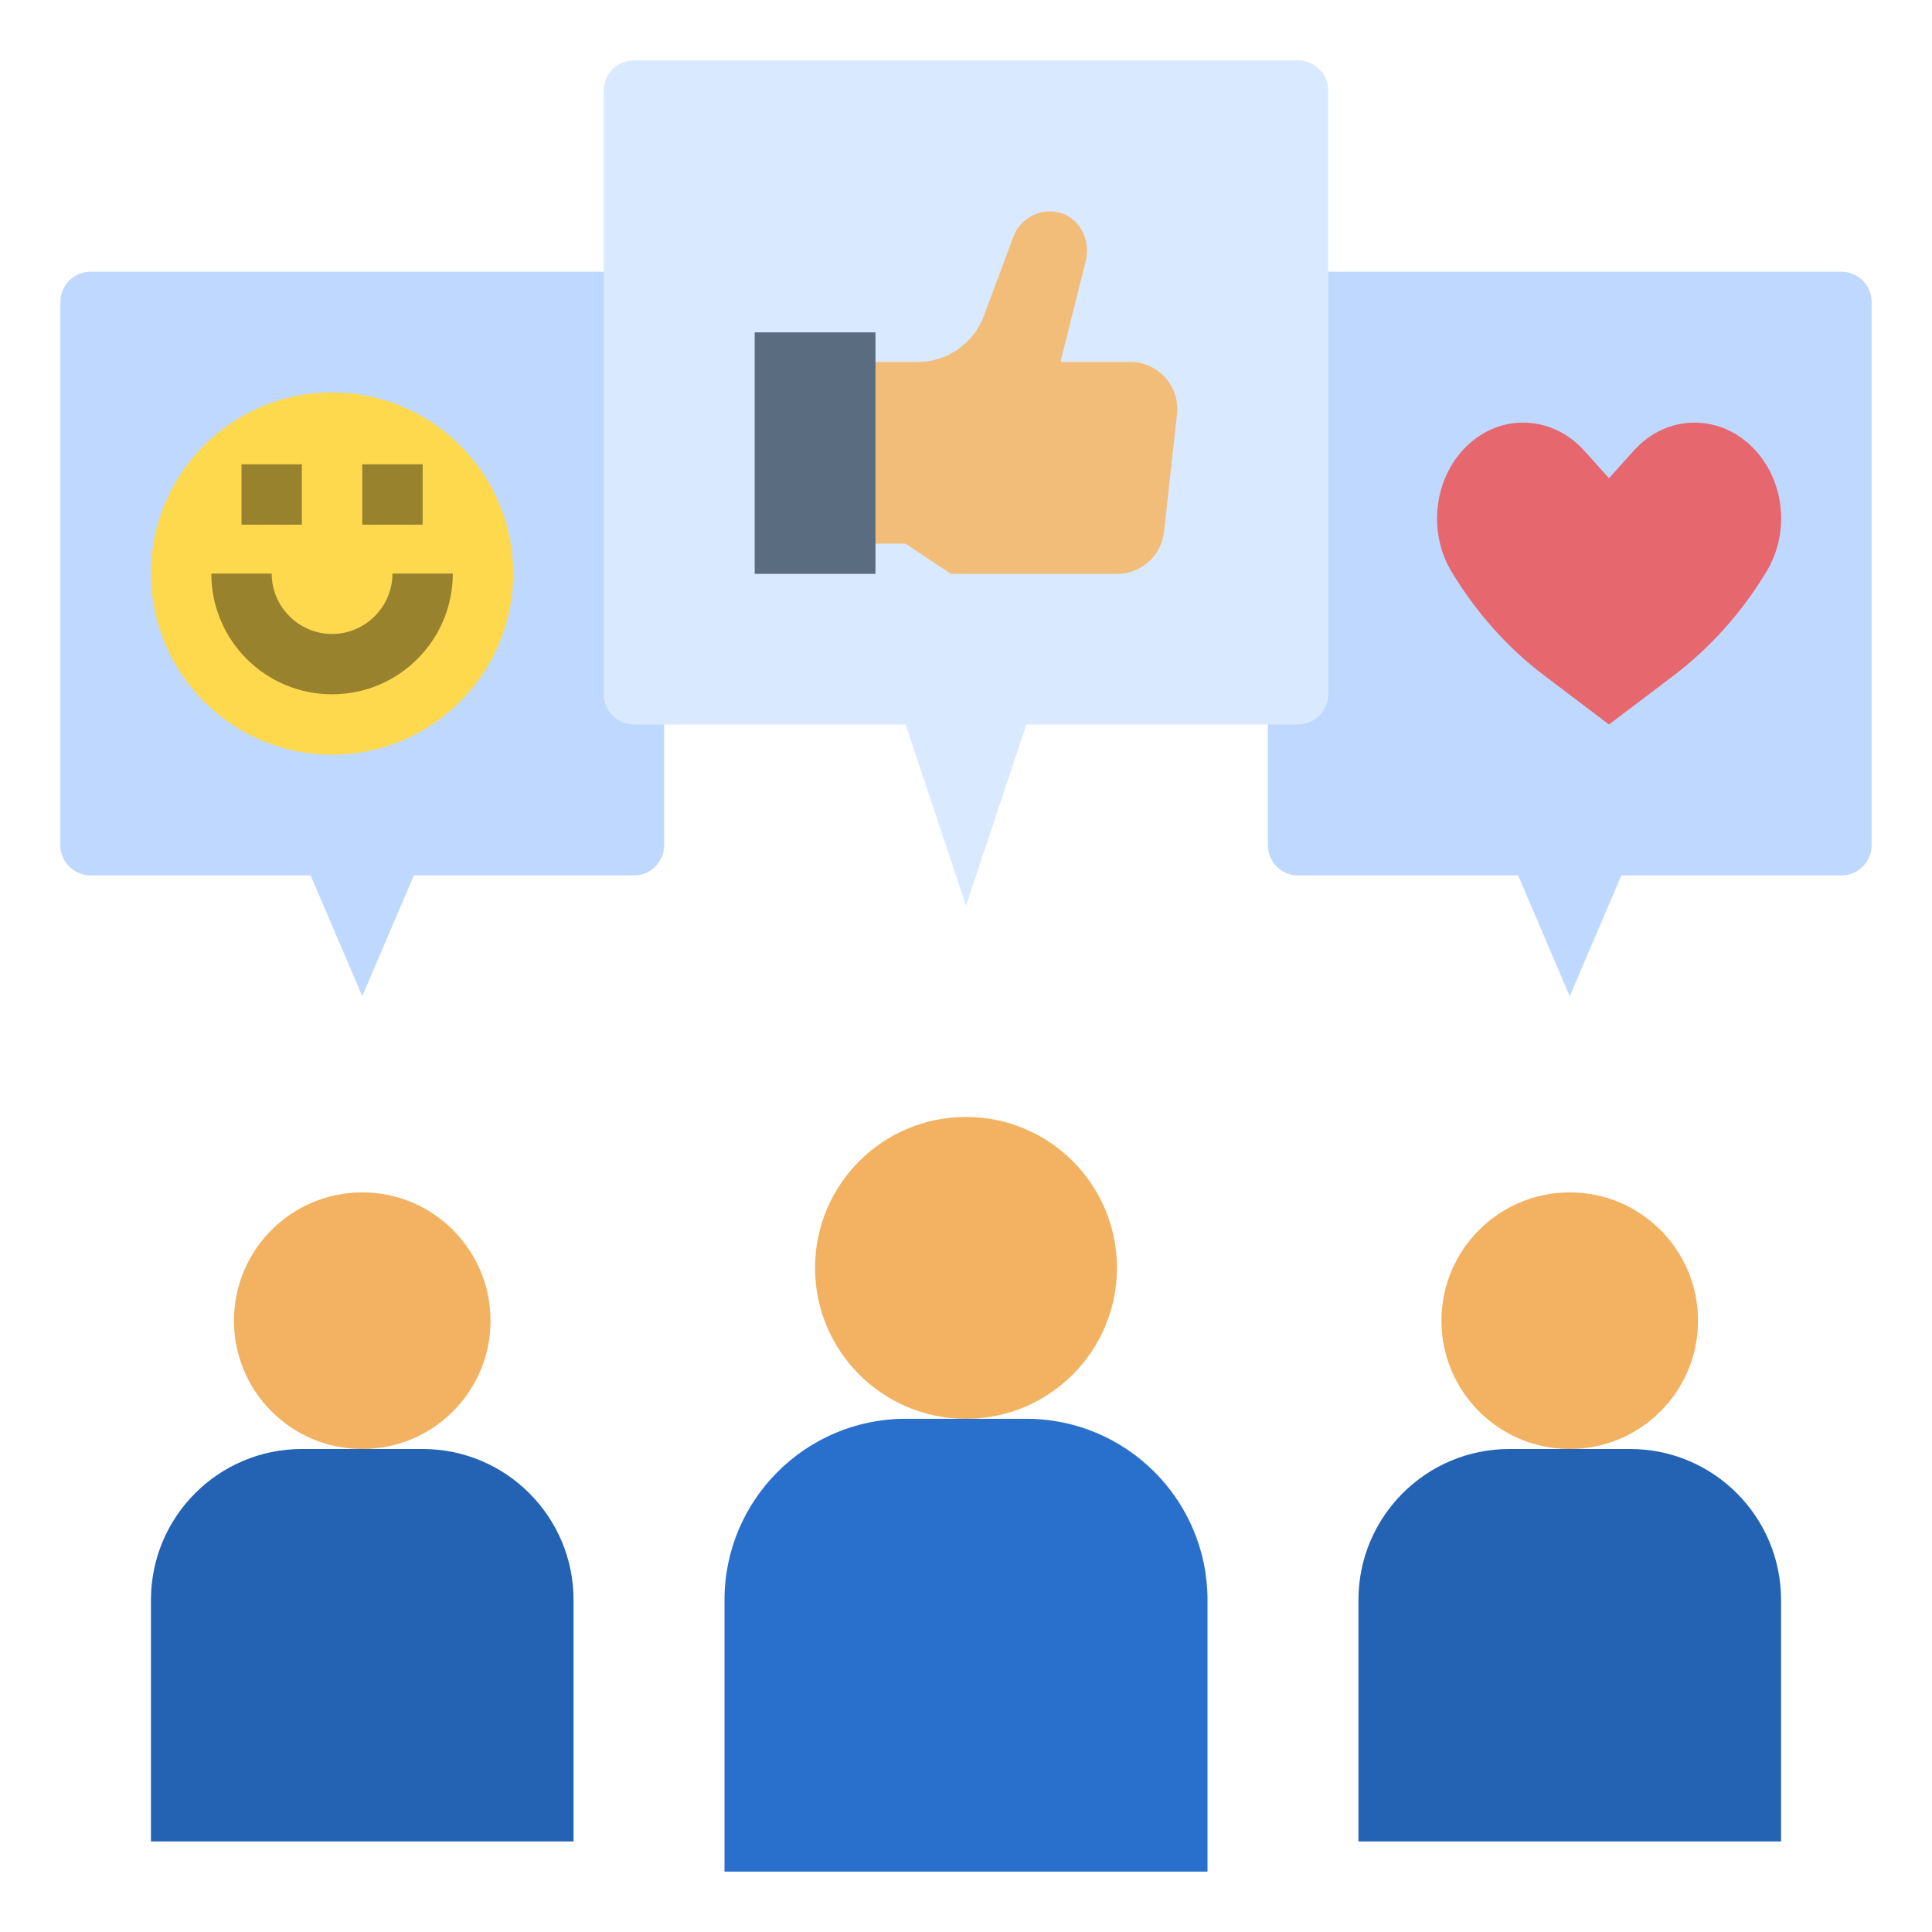 <svg width="60" height="60" viewBox="0 0 60 60" fill="none" xmlns="http://www.w3.org/2000/svg">
<path d="M57.188 8.438H40.312C39.797 8.438 39.375 8.859 39.375 9.375V26.25C39.375 26.766 39.797 27.188 40.312 27.188H47.147L48.75 30.938L50.353 27.188H57.188C57.703 27.188 58.125 26.766 58.125 26.25V9.375C58.125 8.859 57.703 8.438 57.188 8.438Z" fill="#BFD8FF"/>
<path d="M19.688 8.438H2.812C2.297 8.438 1.875 8.859 1.875 9.375V26.25C1.875 26.766 2.297 27.188 2.812 27.188H9.647L11.25 30.938L12.853 27.188H19.688C20.203 27.188 20.625 26.766 20.625 26.25V9.375C20.625 8.859 20.203 8.438 19.688 8.438Z" fill="#BFD8FF"/>
<path d="M10.312 23.438C13.419 23.438 15.938 20.919 15.938 17.812C15.938 14.706 13.419 12.188 10.312 12.188C7.206 12.188 4.688 14.706 4.688 17.812C4.688 20.919 7.206 23.438 10.312 23.438Z" fill="#FFD94D"/>
<path d="M40.312 1.875H19.688C19.172 1.875 18.75 2.297 18.75 2.812V21.562C18.75 22.078 19.172 22.5 19.688 22.5H28.125L30 28.125L31.875 22.5H40.312C40.828 22.5 41.25 22.078 41.25 21.562V2.812C41.25 2.297 40.828 1.875 40.312 1.875Z" fill="#D9E9FF"/>
<path d="M26.25 16.884H28.125L29.531 17.822H34.697C35.438 17.822 36.066 17.259 36.15 16.519L36.553 12.863C36.647 12 35.972 11.241 35.1 11.241H32.934L33.722 8.091C33.872 7.472 33.553 6.806 32.953 6.619C32.353 6.431 31.697 6.759 31.481 7.331L30.553 9.816C30.234 10.669 29.419 11.241 28.5 11.241H26.259V16.875L26.25 16.884Z" fill="#F2BD79"/>
<path d="M49.969 14.85L49.2 13.997C48.15 12.834 46.453 12.834 45.413 13.997C44.513 15 44.372 16.575 45.075 17.747C45.844 19.022 46.819 20.119 47.962 20.981L49.969 22.5L51.975 20.981C53.109 20.119 54.094 19.022 54.862 17.747C55.575 16.566 55.434 15 54.525 13.997C53.475 12.834 51.778 12.834 50.737 13.997L49.969 14.85Z" fill="#E6676D"/>
<path d="M30 44.062C32.589 44.062 34.688 41.964 34.688 39.375C34.688 36.786 32.589 34.688 30 34.688C27.411 34.688 25.312 36.786 25.312 39.375C25.312 41.964 27.411 44.062 30 44.062Z" fill="#F2B261"/>
<path d="M37.5 58.125V49.688C37.5 46.584 34.978 44.062 31.875 44.062H28.125C25.022 44.062 22.5 46.584 22.5 49.688V58.125H37.5Z" fill="#2970CC"/>
<path d="M48.75 45C50.95 45 52.734 43.216 52.734 41.016C52.734 38.815 50.95 37.031 48.75 37.031C46.55 37.031 44.766 38.815 44.766 41.016C44.766 43.216 46.55 45 48.75 45Z" fill="#F2B261"/>
<path d="M55.312 57.188V49.688C55.312 47.1 53.212 45 50.625 45H46.875C44.288 45 42.188 47.1 42.188 49.688V57.188H55.312Z" fill="#2462B3"/>
<path d="M11.25 45C13.45 45 15.234 43.216 15.234 41.016C15.234 38.815 13.45 37.031 11.25 37.031C9.049 37.031 7.266 38.815 7.266 41.016C7.266 43.216 9.049 45 11.25 45Z" fill="#F2B261"/>
<path d="M4.688 57.188V49.688C4.688 47.1 6.787 45 9.375 45H13.125C15.713 45 17.812 47.1 17.812 49.688V57.188H4.688Z" fill="#2462B3"/>
<path d="M23.438 10.322H27.188V17.822H23.438V10.322Z" fill="#596C80"/>
<path d="M7.5 14.419H9.375V16.294H7.5V14.419Z" fill="#99822E"/>
<path d="M11.25 14.419H13.125V16.294H11.25V14.419Z" fill="#99822E"/>
<path d="M10.312 21.562C8.241 21.562 6.562 19.884 6.562 17.812H8.438C8.438 18.844 9.281 19.688 10.312 19.688C11.344 19.688 12.188 18.844 12.188 17.812H14.062C14.062 19.884 12.384 21.562 10.312 21.562Z" fill="#99822E"/>
</svg>

